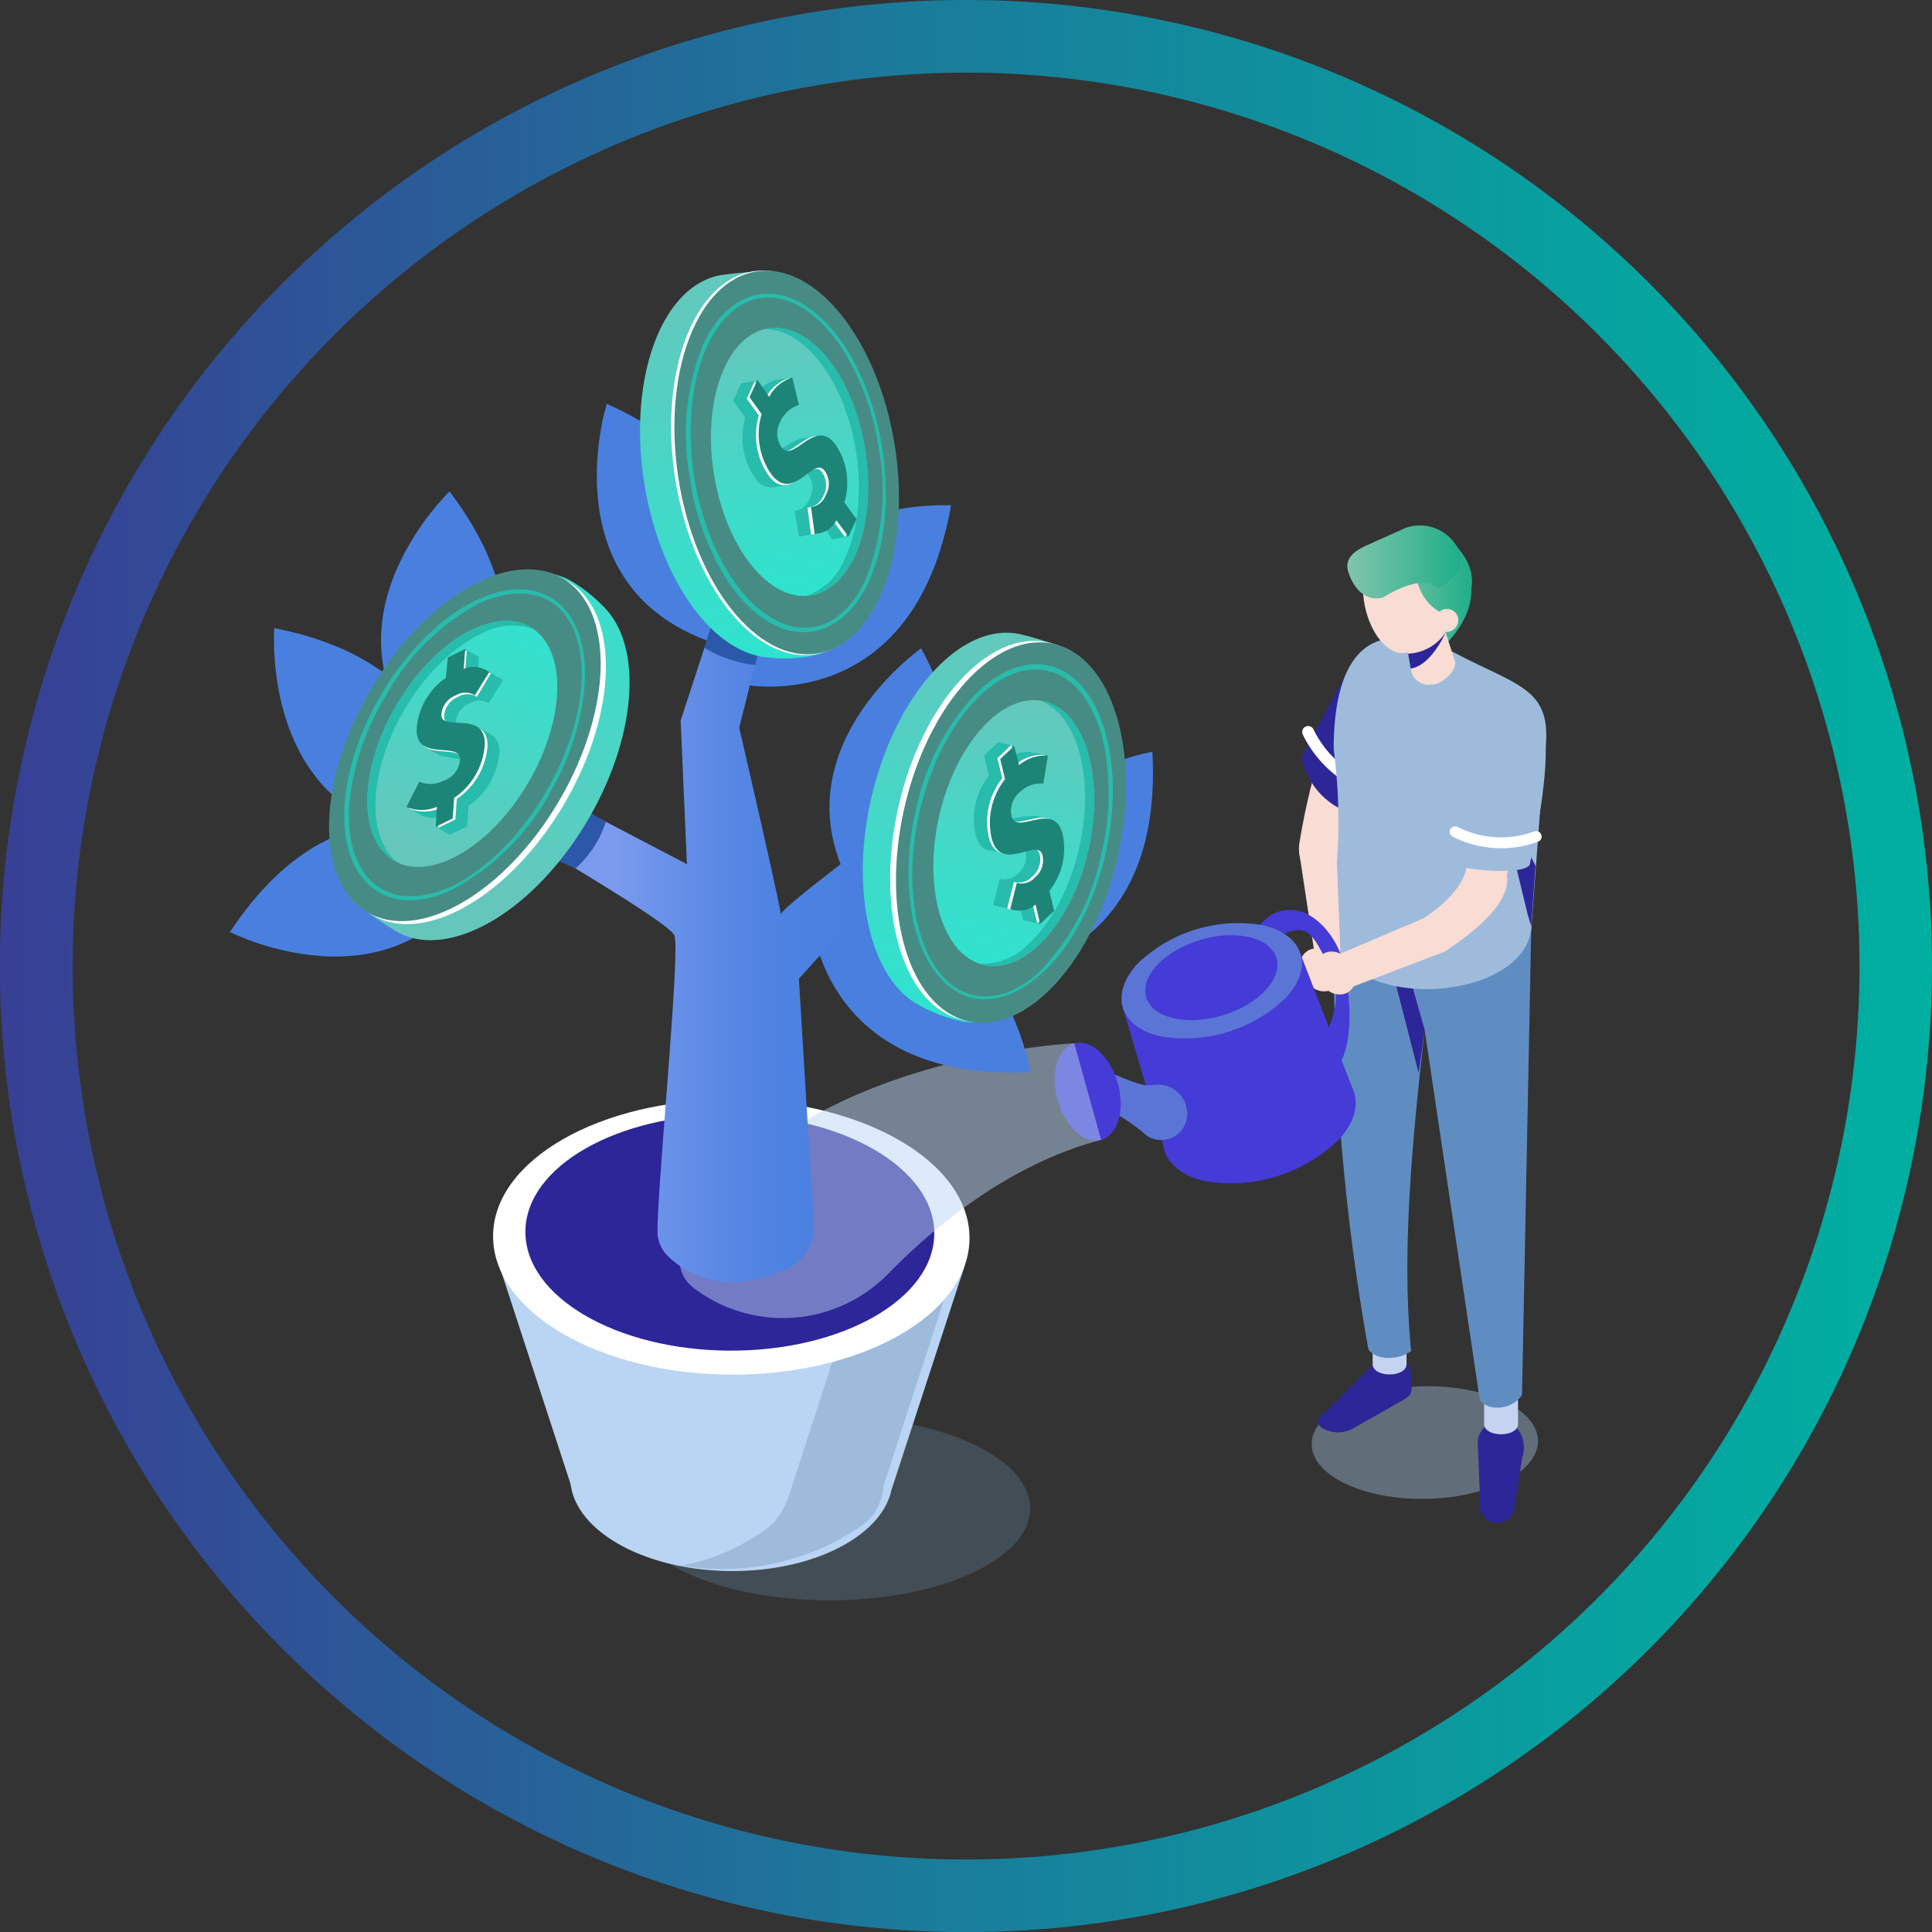 <?xml version="1.0" encoding="UTF-8"?> <svg xmlns="http://www.w3.org/2000/svg" xmlns:xlink="http://www.w3.org/1999/xlink" viewBox="0 0 159.61 159.61"><rect x="0" y="0" width="159.61" height="159.61" fill="#333333" stroke="none"/><defs><style>.cls-1{isolation:isolate;}.cls-2{fill:#89bde8;opacity:0.19;}.cls-2,.cls-7{mix-blend-mode:multiply;}.cls-19,.cls-3{fill:#bad4f3;}.cls-4{fill:#9ebbdc;}.cls-5{fill:#fff;}.cls-6{fill:#2d2698;}.cls-7{fill:#a8c4e3;opacity:0.4;}.cls-8{fill:#c5d2f0;}.cls-9{fill:#608dc1;}.cls-10{fill:#f9dcd3;}.cls-11,.cls-16{fill:none;stroke:#fff;stroke-linecap:round;stroke-linejoin:round;}.cls-11{stroke-width:0.98px;}.cls-12{fill:url(#New_Gradient_Swatch_1);}.cls-13{fill:url(#New_Gradient_Swatch_1-2);}.cls-14{fill:#33dcd3;}.cls-15{fill:url(#New_Gradient_Swatch_1-3);}.cls-16{stroke-width:0.9px;}.cls-17{fill:#453bd6;}.cls-18{fill:#5b75d7;}.cls-19{opacity:0.49;}.cls-20{fill:#4980e0;}.cls-21{fill:url(#linear-gradient);}.cls-22{fill:url(#linear-gradient-2);}.cls-23{fill:#478c84;}.cls-24{fill:url(#linear-gradient-3);}.cls-25{fill:#27bcab;}.cls-26{fill:#1c8578;}.cls-27{fill:#2b58a9;}.cls-28{fill:url(#linear-gradient-4);}.cls-29{fill:url(#linear-gradient-5);}.cls-30{fill:url(#linear-gradient-6);}.cls-31{fill:url(#linear-gradient-7);}.cls-32{fill:url(#New_Gradient_Swatch_7);}</style><linearGradient id="New_Gradient_Swatch_1" x1="115.85" y1="49.99" x2="121.57" y2="49.99" gradientUnits="userSpaceOnUse"><stop offset="0" stop-color="#81c5ac"></stop><stop offset="1" stop-color="#1fae88"></stop></linearGradient><linearGradient id="New_Gradient_Swatch_1-2" x1="114.19" y1="47.35" x2="121.59" y2="47.35" xlink:href="#New_Gradient_Swatch_1"></linearGradient><linearGradient id="New_Gradient_Swatch_1-3" x1="111.31" y1="46.41" x2="120.7" y2="46.41" xlink:href="#New_Gradient_Swatch_1"></linearGradient><linearGradient id="linear-gradient" x1="37.74" y1="69.78" x2="76.04" y2="69.78" gradientUnits="userSpaceOnUse"><stop offset="0.34" stop-color="#7b9bee"></stop><stop offset="0.43" stop-color="#6c93ea"></stop><stop offset="0.57" stop-color="#5988e4"></stop><stop offset="0.71" stop-color="#4d82e1"></stop><stop offset="0.85" stop-color="#4980e0"></stop></linearGradient><linearGradient id="linear-gradient-2" x1="-9743.98" y1="597.13" x2="-9711.71" y2="597.13" gradientTransform="translate(-1488.67 9687.11) rotate(102.79)" gradientUnits="userSpaceOnUse"><stop offset="0" stop-color="#65c7bc"></stop><stop offset="0.65" stop-color="#3edbc9"></stop><stop offset="1" stop-color="#2fe3ce"></stop></linearGradient><linearGradient id="linear-gradient-3" x1="-9739.02" y1="595.11" x2="-9716.67" y2="595.11" gradientTransform="matrix(-1, 0, 0, -1, -9644.21, 661.14)" xlink:href="#linear-gradient-2"></linearGradient><linearGradient id="linear-gradient-4" x1="1336.61" y1="6132.1" x2="1368.89" y2="6132.1" gradientTransform="matrix(0.5, -0.86, 0.86, 0.5, -5936.63, -1864.57)" xlink:href="#linear-gradient-2"></linearGradient><linearGradient id="linear-gradient-5" x1="1341.58" y1="6130.08" x2="1363.92" y2="6130.08" gradientTransform="matrix(1, 0, 0, 1, -1312.87, -6069.03)" xlink:href="#linear-gradient-2"></linearGradient><linearGradient id="linear-gradient-6" x1="-8038.89" y1="-972.6" x2="-8006.62" y2="-972.6" gradientTransform="translate(364.77 8113.94) rotate(80.95)" xlink:href="#linear-gradient-2"></linearGradient><linearGradient id="linear-gradient-7" x1="-8033.93" y1="-974.62" x2="-8011.58" y2="-974.62" gradientTransform="translate(-912.03 8060.19) rotate(90.02)" xlink:href="#linear-gradient-2"></linearGradient><linearGradient id="New_Gradient_Swatch_7" y1="79.81" x2="159.61" y2="79.81" gradientUnits="userSpaceOnUse"><stop offset="0" stop-color="#383f95"></stop><stop offset="0" stop-color="#383f95"></stop><stop offset="0.47" stop-color="#1a7b9b"></stop><stop offset="0.82" stop-color="#07a19f"></stop><stop offset="1" stop-color="#00afa0"></stop></linearGradient></defs><title>Asset 18</title><g class="cls-1"><g id="Layer_2" data-name="Layer 2"><g id="Layer_1-2" data-name="Layer 1"><ellipse class="cls-2" cx="68.53" cy="124.61" rx="16.57" ry="7.6"></ellipse><ellipse class="cls-3" cx="60.42" cy="122.1" rx="7.69" ry="13.32" transform="translate(-62 181.86) rotate(-89.69)"></ellipse><polygon class="cls-3" points="40.88 103.43 47.15 122.64 73.65 123.08 79.7 104.56 40.88 103.43"></polygon><path class="cls-4" d="M71.47,104.19l-6,18.45h0c-.83,2.82-1.59,3.45-3.77,4.7a16.58,16.58,0,0,1-5.43,2,20.42,20.42,0,0,0,13-2.12c2.18-1.25,3.43-1.89,3.77-4.62h0l6-18.45Z"></path><ellipse class="cls-5" cx="60.42" cy="102.2" rx="11.36" ry="19.68" transform="translate(-42.11 162.07) rotate(-89.69)"></ellipse><ellipse class="cls-6" cx="60.29" cy="101.84" rx="9.75" ry="16.89" transform="translate(-41.87 161.57) rotate(-89.69)"></ellipse><ellipse class="cls-7" cx="117.7" cy="119.18" rx="9.35" ry="4.65" transform="translate(-2.09 2.11) rotate(-1.02)"></ellipse><path class="cls-6" d="M122.28,124l-.2-4.85c.08-1.13.8-1.36,1.42-1.88a.77.77,0,0,1,1,0l.61.48a2.52,2.52,0,0,1,.64,2.67l-.66,4.3A1.44,1.44,0,0,1,122.28,124Z"></path><path class="cls-8" d="M125.41,117.63c0,1.15-2.8,1.15-2.8,0v-3.75h2.8Z"></path><path class="cls-6" d="M109.46,116.69l3.9-3.87a4.85,4.85,0,0,1,2.5-.32.78.78,0,0,1,.66.71l.06.78c.12,1.12,0,1.28-.67,1.68L111.8,118a2.59,2.59,0,0,1-2.34.1l-.17-.1C108.69,117.7,108.77,117.09,109.46,116.69Z"></path><path class="cls-8" d="M116.2,112.68c0,1.16-2.8,1.16-2.8,0v-3.74h2.8Z"></path><path class="cls-9" d="M116.58,111.62c-1.1.79-2.92.77-3.53-.15a181.11,181.11,0,0,1-2.83-34.61l8.71-2.59C117.38,88.35,115.52,100.81,116.58,111.62Z"></path><path class="cls-9" d="M125.74,115.25c-.89,1.32-2.89,1.33-3.49.38l-5.87-39.36h10.13Z"></path><path class="cls-6" d="M117.7,85.09l-.5,3.55-1.94-7.53a11.79,11.79,0,0,0,1.39.27Z"></path><path class="cls-10" d="M110.31,59.75l-1.4,3a57.3,57.3,0,0,0-1.55,6.83c-.24,1.33.45,2.67,1.49,2.84A1.25,1.25,0,0,0,110.2,72c1.38-2.17,1.45-7.35,1.47-7.44S110.31,59.75,110.31,59.75Z"></path><path class="cls-6" d="M111.48,55.12l-3.94,7.39a6,6,0,0,0,3.79,4.57l1.5-10Z"></path><path class="cls-11" d="M108.07,60.47a9.15,9.15,0,0,0,5.52,4.74"></path><path class="cls-4" d="M109.87,75.9a45.84,45.84,0,0,0,.31-14c0-7.6,2.88-10.42,7.67-8.67l2,.53c5.79,3.11,8.72,3,7.69,9.08l-1,13.42C126.51,83.18,109.5,84,109.87,75.9Z"></path><polygon class="cls-6" points="123.7 65.16 126.2 75.52 126.5 76.53 126.86 71.54 123.7 65.16"></polygon><path class="cls-12" d="M117.1,53.3a4,4,0,0,0,1.14.77c.38.08,4.49-3.24,3-7-1-2.36-5.4-.52-5.4-.52Z"></path><path class="cls-10" d="M118.46,56.55l-.23,0a1.44,1.44,0,0,1-1.65-1.17L115.83,51A1.44,1.44,0,0,1,117,49.39l.23,0a1.43,1.43,0,0,1,1.65,1.17l1.33,4.1C120.35,55.4,119.24,56.42,118.46,56.55Z"></path><path class="cls-6" d="M116.33,54a3.91,3.91,0,0,0,3.11-1.77s-1.18,2.76-2.9,3Z"></path><ellipse class="cls-10" cx="115.23" cy="49.56" rx="2.53" ry="4.47" transform="translate(-7.61 24.17) rotate(-11.6)"></ellipse><path class="cls-10" d="M119.85,51c-.43,2.09-2.57,3-4,1.75a7,7,0,0,1-1.73-6c.44-2.1,1.92-2.79,3.31-1.54S120.29,48.91,119.85,51Z"></path><path class="cls-13" d="M116.78,46.61s.21,4,3.44,4.31c0,0,3.13-2.59,0-5.9-2.8-2.91-6,.2-6,.2Z"></path><path class="cls-14" d="M112.59,48.31a3.76,3.76,0,0,1,3-1.78l-1.35-1.31S112.49,45.21,112.59,48.31Z"></path><path class="cls-15" d="M118.77,48.62c-.87-.84-2.44-.51-4.54.75-2,.47-2.74-1.85-2.74-1.85-.54-1.21.2-1.92,1.41-2.46l3.15-1.42a3.55,3.55,0,0,1,4.38,1.63l.13.19C121.1,46.67,120,48.08,118.77,48.62Z"></path><path class="cls-10" d="M120.45,51.47a1,1,0,0,1-1.12.73.94.94,0,0,1-.72-1.11.94.94,0,1,1,1.84.38Z"></path><path class="cls-10" d="M122,65.45l-1.09,4.83c1.09,2-1.41,4.35-3.27,5.57L110.21,79l1,2.72,8.16-3.11c2-1.35,5.5-3.87,5.12-6.3l2-8.18Z"></path><path class="cls-4" d="M121.56,62.62l-1.86,8.49c0,.75,6.61,1.33,6.7.23,0-.19,2.55-10.26.52-13.41C125.27,55.38,122.23,58.65,121.56,62.62Z"></path><path class="cls-16" d="M120.22,68.72a8.38,8.38,0,0,0,6.69.39"></path><polygon class="cls-10" points="107.32 70.34 108.79 80.02 110.79 80.12 110.45 71.14 107.32 70.34"></polygon><rect class="cls-10" x="107.67" y="78.24" width="2.77" height="3.77" rx="1.38" transform="translate(-26.15 74.52) rotate(-33.93)"></rect><path class="cls-17" d="M110.58,94.18a12.83,12.83,0,0,1-11.07,3.39c-3.62-.83-4.51-3.69-2-6.39a12.86,12.86,0,0,1,11.08-3.39C112.19,88.62,113.09,91.48,110.58,94.18Z"></path><path class="cls-17" d="M96.29,95.29c0-.19-3.64-12.4-3.64-12.4l14.78-4.11,4.37,11.29Z"></path><path class="cls-18" d="M89.19,90.69a15.45,15.45,0,0,1,5.39,3l.17.14A2.15,2.15,0,0,0,98,91.45l0-.09a2.45,2.45,0,0,0-2.74-1.73,2.45,2.45,0,0,1-1.17-.1C91.74,88.85,89.28,86.81,89.19,90.69Z"></path><path class="cls-17" d="M110.78,87.68l-.75-1c-3.27,1.42,1.89-2.31-.15-6.62-.57-1.2-1.33-3-2.26-3.19-1.85-.38-3.85,2.4-3.87,2.41l-.62-1.09c.1-.08.71-2.7,3.08-3s4.28,2.41,4.68,4.1C112.25,85,110.89,87.56,110.78,87.68Z"></path><path class="cls-18" d="M106.22,82.44a12,12,0,0,1-10.36,3.17c-3.38-.77-4.22-3.45-1.88-6a12,12,0,0,1,10.37-3.17C107.73,77.24,108.57,79.91,106.22,82.44Z"></path><ellipse class="cls-17" cx="100.07" cy="80.77" rx="5.62" ry="3.25" transform="translate(-19.08 32.39) rotate(-16.81)"></ellipse><ellipse class="cls-17" cx="89.86" cy="90.18" rx="2.58" ry="4.14" transform="translate(-20.95 27.51) rotate(-15.61)"></ellipse><rect class="cls-10" x="108.96" y="78.5" width="2.77" height="3.77" rx="1.38" transform="translate(-26.08 75.28) rotate(-33.93)"></rect><path class="cls-19" d="M88.75,86.19S64.33,87.28,56.46,102.8a2.86,2.86,0,0,0,.79,3.56h0a12.17,12.17,0,0,0,16.09-1.09c4.27-4.36,10.35-9.19,17.63-11.1Z"></path><path class="cls-20" d="M50.13,33.36S45,49.46,60.31,53.52C60.31,53.52,66.38,40.69,50.13,33.36Z"></path><path class="cls-20" d="M78.57,41.75s-16.86-1-17,14.82C61.53,56.57,75.46,59.31,78.57,41.75Z"></path><path class="cls-20" d="M85.13,88.59S82.44,71.9,66.94,75.19C66.94,75.19,67.32,89.39,85.13,88.59Z"></path><path class="cls-20" d="M76.1,53.56S62.26,63.26,72,75.77C72,75.77,84.58,69.25,76.1,53.56Z"></path><path class="cls-20" d="M95.2,62.1S78.55,65,82,80.44C82,80.44,96.21,79.9,95.2,62.1Z"></path><path class="cls-20" d="M22.66,51.89S21.31,68.73,37.14,69.22C37.14,69.22,40.15,55.34,22.66,51.89Z"></path><path class="cls-20" d="M19,77S34,84.65,40.49,70.19C40.49,70.19,28.8,62.14,19,77Z"></path><path class="cls-20" d="M37.14,40.6S24.91,52.27,36.4,63.18C36.4,63.18,47.89,54.82,37.14,40.6Z"></path><path class="cls-21" d="M55.14,103.73a2.79,2.79,0,0,1-.82-2c0-4,1.91-23.27,1.39-24.46-.6-1.38-18-11.28-18-11.28L40,62.63l16.75,8.76-.52-11.86,8.44-25.85,2.74,1.08L61.07,60.12s3.69,15.93,3.43,15.47,10.43-8.3,10.43-8.3L76,69.85l-10,11L67.22,101A3.83,3.83,0,0,1,65,104.82C62.42,106,58.35,106.9,55.14,103.73Z"></path><path class="cls-22" d="M79.49,84.38A12.43,12.43,0,0,1,75.87,83C74,82,72.47,79.72,71.74,76.38c-1.61-7.33,1.15-17,6.14-21.68,2.33-2.16,4.73-2.84,6.8-2.2.2,0,2.77.81,2.77.81A6.61,6.61,0,0,1,89.3,55a11.51,11.51,0,0,1,2.52,5.36c1.6,7.34-1.15,17-6.14,21.68C83.57,84,81.41,84.72,79.49,84.38Z"></path><ellipse class="cls-5" cx="83.04" cy="68.67" rx="15.98" ry="9.04" transform="translate(-2.29 134.47) rotate(-77.23)"></ellipse><ellipse class="cls-23" cx="83.52" cy="68.78" rx="15.98" ry="9.04" transform="translate(-2.02 135.03) rotate(-77.23)"></ellipse><ellipse class="cls-24" cx="83.75" cy="68.82" rx="11.17" ry="6.32" transform="translate(-1.88 135.29) rotate(-77.23)"></ellipse><path class="cls-25" d="M75.65,67a19.7,19.7,0,0,1,5.2-9.93c2-1.87,4.18-2.56,6.12-2,2.18.68,3.84,3,4.57,6.29,1.4,6.44-1,15-5.41,19h0c-2,1.87-4.18,2.56-6.11,2-2.19-.68-3.85-3-4.58-6.29A21.51,21.51,0,0,1,75.65,67ZM91,70.51a21.06,21.06,0,0,0,.2-9c-.7-3.19-2.28-5.4-4.34-6-1.82-.57-3.88.09-5.79,1.87-4.31,4-6.69,12.41-5.31,18.74.7,3.19,2.28,5.4,4.35,6,1.81.57,3.87-.09,5.78-1.87h0A19.44,19.44,0,0,0,91,70.51Z"></path><path class="cls-25" d="M89.32,62.78c1.12,5.12-.81,11.91-4.3,15.15a5.26,5.26,0,0,1-4.11,1.68c1.47.5,3.2,0,4.87-1.51,3.49-3.24,5.41-10,4.29-15.15-.67-3.09-2.29-4.87-4.23-5.09C87.44,58.41,88.73,60.1,89.32,62.78Z"></path><path class="cls-25" d="M85.93,76.35l-.1-2.65L87,70.85l-.07-1.8.08-1.3-1.43-.34-.19,0h0a9.11,9.11,0,0,0-2.19.3l0-1.1L84,64.91l-.71.34-.54,2.4a.57.57,0,0,1-.5-.5,1.82,1.82,0,0,1,.27-1.53l.77-.37.1-.47a2.54,2.54,0,0,1,1.48-.34L85,63.5l1.53-1.07-1.3-.29a2.43,2.43,0,0,0-1.4.2l-.07-.72-1.3-.3-1.16,1.1.4,1.65a5.82,5.82,0,0,0-1.11,4.83c.2.83.57,1.2,1,1.34h0l.17,0,1.13.25,0-.36c.86-.21,1.66-.54,1.83.18a1.82,1.82,0,0,1-.63,1.86,1.48,1.48,0,0,1-1.49.43l-.56,2.18a3.1,3.1,0,0,0,.51.11l.8.18.91-.15.26,1.09Z"></path><path class="cls-5" d="M83.94,63.15a3.21,3.21,0,0,1,2.38-.77l-.38,2.3a2.43,2.43,0,0,0-1.92.69,2,2,0,0,0-.7,2c.4,1.64,3.53-1.38,4.22,1.49a5.6,5.6,0,0,1-1.1,4.67l.4,1.65-1.15,1.09-.39-1.61a2.14,2.14,0,0,1-2.09.38l.56-2.18a1.49,1.49,0,0,0,1.49-.43,1.84,1.84,0,0,0,.63-1.86c-.36-1.52-3.47,1.6-4.21-1.45a5.83,5.83,0,0,1,1.12-4.83l-.4-1.65,1.15-1.1Z"></path><path class="cls-26" d="M84.19,63.21a3.27,3.27,0,0,1,2.38-.78l-.38,2.31a2.4,2.4,0,0,0-1.92.69,2,2,0,0,0-.7,2c.4,1.65,3.53-1.37,4.22,1.5a5.61,5.61,0,0,1-1.1,4.67l.4,1.64-1.16,1.1-.38-1.61a2.11,2.11,0,0,1-2.09.37L84,72.94a1.45,1.45,0,0,0,1.48-.44,1.81,1.81,0,0,0,.64-1.85c-.37-1.52-3.47,1.59-4.21-1.45a5.82,5.82,0,0,1,1.12-4.83l-.4-1.66,1.15-1.09Z"></path><path class="cls-27" d="M45.6,70.87l3.16-3.73,1.29.76a8.9,8.9,0,0,1-2.49,3.84Z"></path><path class="cls-28" d="M47,47.89a12.76,12.76,0,0,1,3,2.37c1.49,1.57,2.25,4.19,1.94,7.59-.68,7.48-6.23,15.91-12.39,18.82-2.87,1.36-5.37,1.29-7.15.06C32.2,76.65,30,75.12,30,75.12A6.72,6.72,0,0,1,28.74,73,11.38,11.38,0,0,1,28,67.09c.68-7.48,6.22-15.9,12.38-18.82C42.93,47,45.22,47,47,47.89Z"></path><ellipse class="cls-5" cx="38.83" cy="61.81" rx="15.98" ry="9.04" transform="translate(-34.12 64.15) rotate(-59.7)"></ellipse><ellipse class="cls-23" cx="38.4" cy="61.56" rx="15.98" ry="9.04" transform="translate(-34.12 63.66) rotate(-59.7)"></ellipse><ellipse class="cls-29" cx="38.19" cy="61.45" rx="11.17" ry="6.32" transform="translate(-34.13 63.43) rotate(-59.7)"></ellipse><path class="cls-25" d="M45.38,65.59a19.75,19.75,0,0,1-8,7.9c-2.47,1.17-4.75,1.18-6.42,0-1.87-1.31-2.77-4-2.46-7.38.6-6.56,5.48-14,10.89-16.54h0c2.48-1.18,4.76-1.18,6.42,0,1.87,1.31,2.77,4,2.46,7.38A21.37,21.37,0,0,1,45.38,65.59Zm-13.6-7.94a21.09,21.09,0,0,0-2.9,8.51c-.29,3.25.55,5.83,2.33,7.07,1.55,1.09,3.72,1.07,6.08,0C42.6,70.67,47.4,63.37,48,56.92c.3-3.26-.55-5.84-2.32-7.08-1.56-1.09-3.72-1.07-6.09,0h0A19.36,19.36,0,0,0,31.78,57.65Z"></path><path class="cls-25" d="M31.06,65.53c.48-5.23,4.36-11.12,8.66-13.16A5.28,5.28,0,0,1,44.15,52c-1.25-.92-3-1-5.09,0-4.31,2-8.19,7.93-8.66,13.16-.29,3.14.72,5.33,2.5,6.13C31.54,70.26,30.82,68.26,31.06,65.53Z"></path><path class="cls-25" d="M38.38,53.61l-.7,2.55-1.93,2.38-.48,1.74-.46,1.21,1.26.76a1,1,0,0,0,.17.1h0a8.46,8.46,0,0,0,2.18.38l-.36,1-1.3,1.32.78-.11,1.24-2.13a.61.61,0,0,1,.33.64,1.82,1.82,0,0,1-.73,1.37l-.84.12-.24.42a2.55,2.55,0,0,1-1.51-.12l-.43.85-1.78.55,1.16.68a2.48,2.48,0,0,0,1.39.23L36,68.3l1.16.67,1.43-.69.12-1.71a5.82,5.82,0,0,0,2.52-4.26,1.59,1.59,0,0,0-.58-1.58h0l-.15-.08-1-.59-.14.34c-.89-.06-1.75,0-1.7-.73a1.84,1.84,0,0,1,1.16-1.58,1.48,1.48,0,0,1,1.55,0l1.19-1.9a2.07,2.07,0,0,0-.45-.27l-.7-.41-.91-.13.07-1.12Z"></path><path class="cls-5" d="M36.31,66.79a3.21,3.21,0,0,1-2.51,0l1.06-2.08a2.39,2.39,0,0,0,2-.08,2,2,0,0,0,1.27-1.71c.12-1.68-3.78.25-3.57-2.7a5.62,5.62,0,0,1,2.45-4.12l.12-1.68,1.43-.7-.12,1.65a2.14,2.14,0,0,1,2.11.27L39.4,57.57a1.48,1.48,0,0,0-1.55,0,1.83,1.83,0,0,0-1.16,1.58c-.11,1.56,3.79-.47,3.57,2.65A5.81,5.81,0,0,1,37.74,66l-.12,1.7-1.43.7Z"></path><path class="cls-26" d="M36.09,66.66a3.21,3.21,0,0,1-2.51,0l1.06-2.08a2.39,2.39,0,0,0,2-.08A2,2,0,0,0,38,62.81c.12-1.68-3.78.25-3.57-2.7A5.62,5.62,0,0,1,36.83,56L37,54.31l1.43-.7-.12,1.65a2.14,2.14,0,0,1,2.11.27l-1.19,1.91a1.48,1.48,0,0,0-1.55,0A1.83,1.83,0,0,0,36.47,59c-.11,1.56,3.79-.47,3.57,2.65a5.81,5.81,0,0,1-2.52,4.27l-.12,1.7L36,68.3Z"></path><path class="cls-27" d="M59,50.85l-.8,2.67a10.27,10.27,0,0,0,4.19,1.42l.5-2Z"></path><path class="cls-30" d="M67.05,54.19a12.35,12.35,0,0,1-3.85.1c-2.15-.26-4.4-1.81-6.32-4.64-4.21-6.21-5.27-16.24-2.36-22.41,1.36-2.87,3.34-4.39,5.49-4.57.2-.06,2.87-.28,2.87-.28a6.62,6.62,0,0,1,2.35.87,11.53,11.53,0,0,1,4.33,4c4.22,6.21,5.28,16.24,2.36,22.41C70.7,52.3,69,53.79,67.05,54.19Z"></path><ellipse class="cls-5" cx="64.5" cy="38.29" rx="9.04" ry="15.98" transform="matrix(0.99, -0.16, 0.16, 0.99, -5.23, 10.65)"></ellipse><ellipse class="cls-23" cx="64.99" cy="38.21" rx="9.04" ry="15.98" transform="translate(-5.21 10.72) rotate(-9.07)"></ellipse><ellipse class="cls-31" cx="65.22" cy="38.16" rx="6.32" ry="11.17" transform="translate(-5.2 10.76) rotate(-9.07)"></ellipse><path class="cls-25" d="M57,39.52a19.78,19.78,0,0,1,1.13-11.15c1.17-2.48,2.93-3.93,4.95-4.09,2.28-.17,4.68,1.34,6.59,4.15,3.69,5.45,4.62,14.28,2.07,19.69h0c-1.17,2.48-2.93,3.93-5,4.09-2.28.18-4.68-1.34-6.59-4.15A21.27,21.27,0,0,1,57,39.52ZM72.59,37a21,21,0,0,0-3.16-8.41c-1.84-2.71-4.13-4.17-6.28-4-1.9.15-3.56,1.53-4.68,3.89-2.51,5.32-1.59,14,2.05,19.37,1.84,2.7,4.13,4.16,6.28,4,1.9-.14,3.56-1.53,4.67-3.89h0A19.45,19.45,0,0,0,72.59,37Z"></path><path class="cls-25" d="M68.14,30.48c3,4.35,3.69,11.36,1.65,15.67a5.26,5.26,0,0,1-3.19,3.08c1.55-.08,3-1.14,4-3.2,2-4.31,1.29-11.33-1.65-15.67-1.78-2.61-3.94-3.66-5.83-3.15C64.77,27.13,66.6,28.22,68.14,30.48Z"></path><path class="cls-25" d="M70.05,44.34,69,41.92l0-3.06-.73-1.65L67.81,36l-1.46.21-.19,0h0a9.46,9.46,0,0,0-1.92,1.09l-.38-1L64,34.44l-.54.58.4,2.43a.6.6,0,0,1-.66-.29,1.82,1.82,0,0,1-.31-1.52l.57-.62-.08-.48a2.5,2.5,0,0,1,1.25-.86l-.21-.94,1-1.55-1.32.21a2.38,2.38,0,0,0-1.22.71l-.33-.65-1.32.21-.66,1.44,1,1.4a5.82,5.82,0,0,0,.76,4.89,1.6,1.6,0,0,0,1.45.86h0l.17,0,1.14-.18-.1-.36c.73-.51,1.35-1.11,1.78-.51a1.84,1.84,0,0,1,.1,2,1.48,1.48,0,0,1-1.22,1L66,44.32a1.82,1.82,0,0,0,.52-.08l.8-.13.79-.48.65.92Z"></path><path class="cls-5" d="M63.29,32.83a3.21,3.21,0,0,1,1.92-1.6l.51,2.27a2.48,2.48,0,0,0-1.53,1.36,2,2,0,0,0,.1,2.13c1,1.38,2.76-2.58,4.47-.18a5.64,5.64,0,0,1,.72,4.74l1,1.38-.66,1.45-1-1.35A2.11,2.11,0,0,1,67,44.15l-.29-2.22A1.48,1.48,0,0,0,68,41a1.84,1.84,0,0,0-.1-2c-.91-1.27-2.63,2.77-4.45.22a5.84,5.84,0,0,1-.76-4.9l-1-1.39.66-1.44Z"></path><path class="cls-26" d="M63.54,32.79a3.23,3.23,0,0,1,1.92-1.6L66,33.46a2.48,2.48,0,0,0-1.53,1.36,2,2,0,0,0,.1,2.13c1,1.38,2.77-2.58,4.48-.18a5.6,5.6,0,0,1,.71,4.74l1,1.38-.66,1.45-1-1.35a2.11,2.11,0,0,1-1.8,1.12L67,41.89a1.48,1.48,0,0,0,1.22-1,1.82,1.82,0,0,0-.1-2c-.9-1.27-2.63,2.77-4.45.22a5.8,5.8,0,0,1-.75-4.9l-1-1.39.66-1.44Z"></path><path class="cls-32" d="M79.81,6A73.81,73.81,0,1,1,6,79.81,73.89,73.89,0,0,1,79.81,6m0-6a79.81,79.81,0,1,0,79.8,79.81A79.81,79.81,0,0,0,79.81,0Z"></path></g></g></g></svg> 
